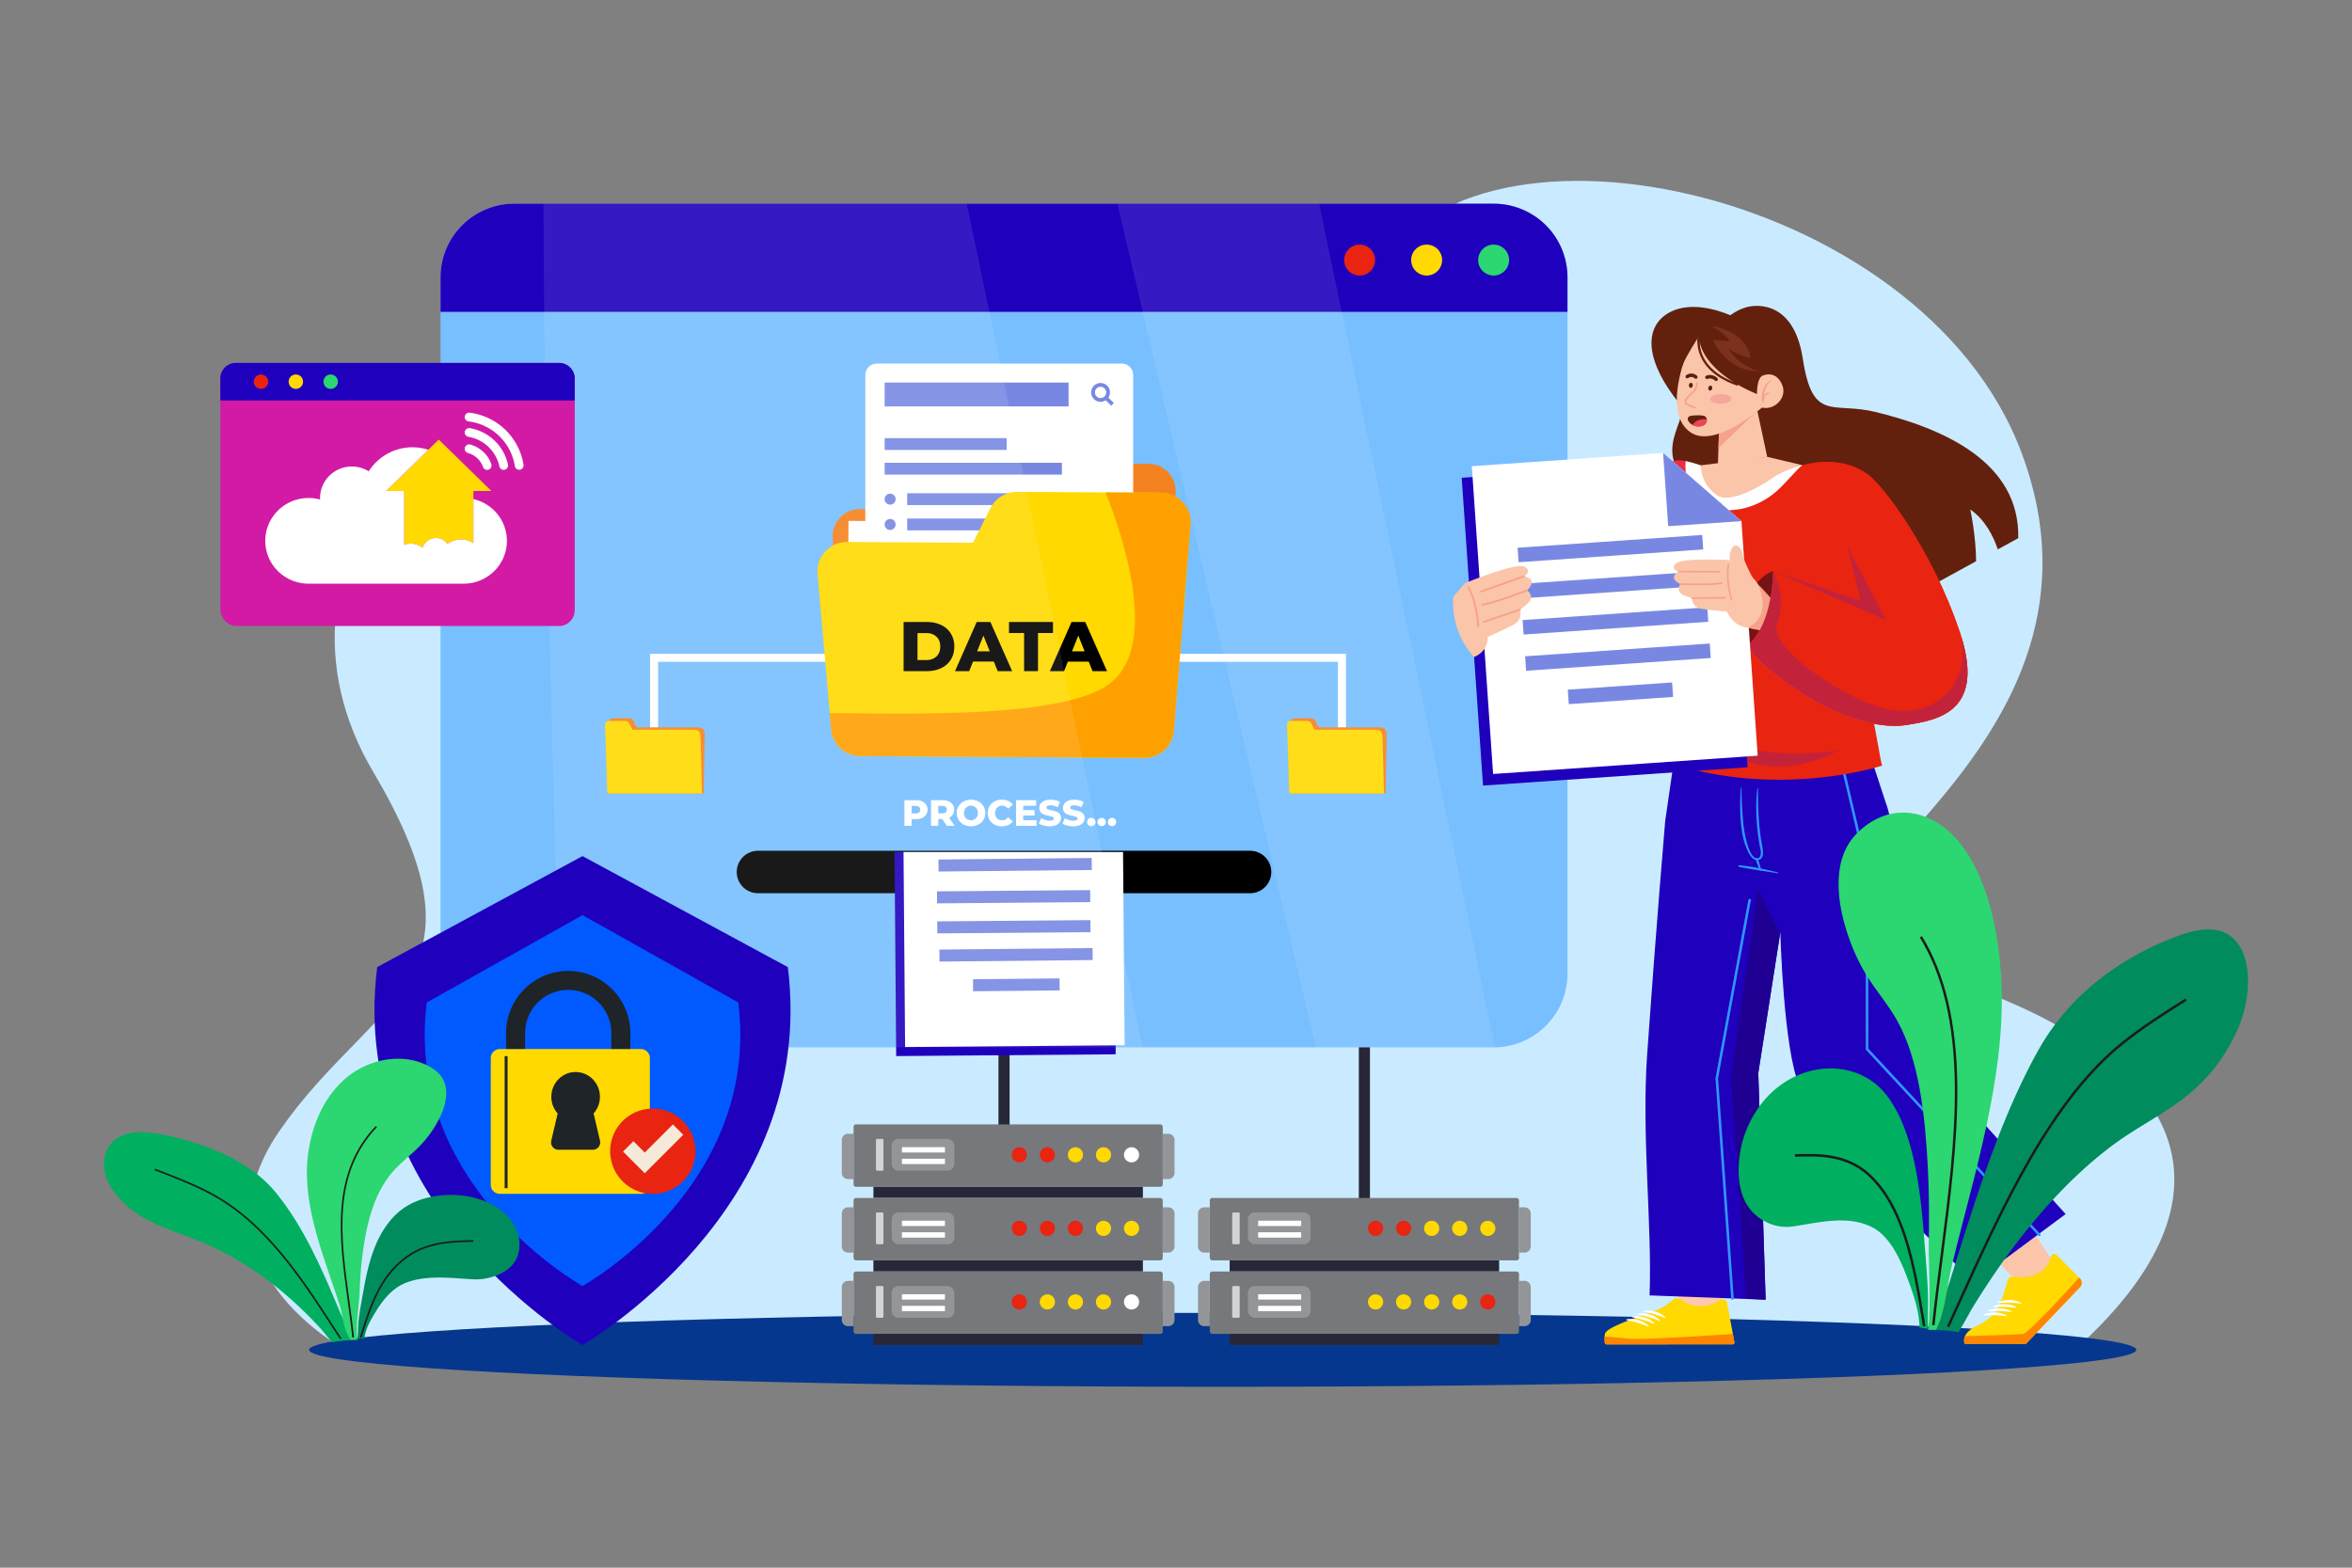 <svg xmlns="http://www.w3.org/2000/svg" viewBox="0 0 4680 3120"><rect x="0" y="0" width="4680" height="3120" fill="#808080" stroke="none"/><defs><style>.cls-1,.cls-7{fill:#fff;}.cls-1{opacity:0;}.cls-2{fill:#caebff;}.cls-3{fill:#06378e;}.cls-4{fill:#272737;}.cls-5{fill:#77787b;}.cls-6{fill:#939598;}.cls-8{fill:#d1d3d4;}.cls-9{fill:#e92411;}.cls-10{fill:#ffd900;}.cls-11{fill:#78bfff;}.cls-12{fill:#1f00bd;}.cls-13{fill:#2cd670;}.cls-14{fill:#7888e2;}.cls-15{fill:#f58220;}.cls-16{fill:#0cc3be;}.cls-17{fill:#dfdeee;}.cls-18{fill:#ffa001;}.cls-19{opacity:0.1;}.cls-20{fill:#005aff;}.cls-21{fill:#1e2427;}.cls-22{fill:#f5e9d9;}.cls-23{fill:#62200d;}.cls-24{fill:#fbc5a9;}.cls-25{fill:#ff8500;}.cls-26{fill:#ffc9ae;}.cls-27{fill:#3096ff;}.cls-28{fill:#f7a18a;}.cls-29{opacity:0.5;}.cls-30{fill:#f3888a;}.cls-31{fill:#ef4358;}.cls-32{fill:#5b1e13;}.cls-33{fill:#7c301e;}.cls-34{fill:#ed2b47;}.cls-35{fill:#f58b37;}.cls-36{fill:#781214;}.cls-37{fill:#c3233a;}.cls-38{fill:#1f0093;}.cls-39{fill:#d21aa5;}.cls-40{fill:#008c5d;}.cls-41{fill:#00af60;}.cls-42{fill:#1c1c1b;}</style></defs><title>09</title><g id="_09" data-name="09"><rect id="_09-2" data-name="09" class="cls-1" width="4680" height="3120"/><path class="cls-2" d="M3768.88,1917c-369.63-96.75,488.47-384.74,253.93-1015.06C3822.94,364.83,2897.26,179.35,2729.24,563.83c-80.67,184.59-101.43,372-1174.15,184.65-685.19-119.64-1060.56,369-812.33,788s0,445-186.12,713.45,131.53,436.81,131.53,436.81l3435.14,4.34C4522.12,2336.4,4296.82,2055.2,3768.88,1917Z"/><ellipse class="cls-3" cx="2432.89" cy="2686.43" rx="1817.89" ry="73.57"/><rect class="cls-4" x="2703.81" y="1883.05" width="22.12" height="536.21"/><rect class="cls-4" x="1986.75" y="1767.56" width="22.12" height="536.21"/><rect class="cls-5" x="2407.24" y="2384.15" width="615.25" height="124.25" rx="4.75"/><rect class="cls-4" x="2446.76" y="2508.4" width="536.21" height="22.12"/><rect class="cls-6" x="2483.09" y="2413" width="124.64" height="63.33" rx="13.39"/><rect class="cls-7" x="2503.49" y="2429.41" width="85.63" height="10.64"/><rect class="cls-7" x="2503.49" y="2452.49" width="85.63" height="10.64"/><rect class="cls-8" x="2451.82" y="2413" width="14.95" height="63.33" rx="2.36"/><path class="cls-9" d="M2737.12,2429.59a15.08,15.08,0,1,0,15.07,15.07A15.07,15.07,0,0,0,2737.12,2429.59Z"/><path class="cls-9" d="M2792.94,2429.59a15.08,15.08,0,1,0,15.07,15.07A15.07,15.07,0,0,0,2792.94,2429.59Z"/><path class="cls-10" d="M2848.76,2429.59a15.08,15.08,0,1,0,15.07,15.07A15.08,15.08,0,0,0,2848.76,2429.59Z"/><path class="cls-10" d="M2904.58,2429.59a15.08,15.08,0,1,0,15.07,15.07A15.08,15.08,0,0,0,2904.58,2429.59Z"/><path class="cls-10" d="M2960.39,2429.59a15.08,15.08,0,1,0,15.08,15.07A15.07,15.07,0,0,0,2960.39,2429.59Z"/><path class="cls-6" d="M2383.83,2415.05v65.66a12.22,12.22,0,0,0,12.22,12.22h11.19v-90.1h-11.19A12.22,12.22,0,0,0,2383.83,2415.05Z"/><path class="cls-6" d="M3033.68,2402.83h-11.19v90.1h11.19a12.22,12.22,0,0,0,12.22-12.22v-65.66A12.22,12.22,0,0,0,3033.68,2402.83Z"/><rect class="cls-5" x="2407.24" y="2530.52" width="615.25" height="124.25" rx="4.75"/><rect class="cls-4" x="2446.76" y="2654.77" width="536.21" height="22.12"/><rect class="cls-6" x="2483.09" y="2559.37" width="124.64" height="63.33" rx="13.39"/><rect class="cls-7" x="2503.49" y="2575.79" width="85.63" height="10.64"/><rect class="cls-7" x="2503.49" y="2598.86" width="85.63" height="10.64"/><rect class="cls-8" x="2451.82" y="2559.37" width="14.95" height="63.33" rx="2.36"/><path class="cls-10" d="M2737.12,2576a15.08,15.08,0,1,0,15.07,15.07A15.07,15.07,0,0,0,2737.12,2576Z"/><path class="cls-10" d="M2792.94,2576A15.08,15.08,0,1,0,2808,2591,15.07,15.07,0,0,0,2792.94,2576Z"/><path class="cls-10" d="M2848.76,2576a15.08,15.08,0,1,0,15.07,15.07A15.08,15.08,0,0,0,2848.76,2576Z"/><path class="cls-10" d="M2904.58,2576a15.08,15.08,0,1,0,15.07,15.07A15.08,15.08,0,0,0,2904.58,2576Z"/><path class="cls-9" d="M2960.39,2576a15.08,15.08,0,1,0,15.08,15.07A15.07,15.07,0,0,0,2960.39,2576Z"/><path class="cls-6" d="M2383.83,2561.42v65.66a12.22,12.22,0,0,0,12.22,12.22h11.19v-90.1h-11.19A12.22,12.22,0,0,0,2383.83,2561.42Z"/><path class="cls-6" d="M3033.68,2549.2h-11.19v90.1h11.19a12.22,12.22,0,0,0,12.22-12.22v-65.66A12.22,12.22,0,0,0,3033.68,2549.2Z"/><rect class="cls-5" x="1698.4" y="2237.77" width="615.25" height="124.25" rx="4.75"/><rect class="cls-4" x="1737.92" y="2362.02" width="536.21" height="22.12"/><rect class="cls-6" x="1774.25" y="2266.63" width="124.64" height="63.33" rx="13.39"/><rect class="cls-7" x="1794.64" y="2283.04" width="85.63" height="10.64"/><rect class="cls-7" x="1794.64" y="2306.12" width="85.63" height="10.64"/><rect class="cls-8" x="1742.97" y="2266.63" width="14.95" height="63.33" rx="2.36"/><path class="cls-9" d="M2028.28,2283.22a15.07,15.07,0,1,0,15.07,15.07A15.08,15.08,0,0,0,2028.28,2283.22Z"/><circle class="cls-9" cx="2084.09" cy="2298.29" r="15.07"/><path class="cls-10" d="M2139.91,2283.22a15.07,15.07,0,1,0,15.08,15.07A15.07,15.07,0,0,0,2139.91,2283.22Z"/><path class="cls-10" d="M2195.73,2283.22a15.07,15.07,0,1,0,15.07,15.07A15.07,15.07,0,0,0,2195.73,2283.22Z"/><path class="cls-7" d="M2251.55,2283.22a15.07,15.07,0,1,0,15.07,15.07A15.07,15.07,0,0,0,2251.55,2283.22Z"/><path class="cls-6" d="M1675,2268.68v65.66a12.22,12.22,0,0,0,12.22,12.22h11.19v-90.1h-11.19A12.22,12.22,0,0,0,1675,2268.68Z"/><path class="cls-6" d="M2324.84,2256.46h-11.2v90.1h11.2a12.22,12.22,0,0,0,12.22-12.22v-65.66A12.22,12.22,0,0,0,2324.84,2256.46Z"/><rect class="cls-5" x="1698.4" y="2384.15" width="615.25" height="124.25" rx="4.75"/><rect class="cls-4" x="1737.92" y="2508.4" width="536.21" height="22.12"/><rect class="cls-6" x="1774.25" y="2413" width="124.64" height="63.33" rx="13.39"/><rect class="cls-7" x="1794.64" y="2429.41" width="85.63" height="10.64"/><rect class="cls-7" x="1794.64" y="2452.49" width="85.63" height="10.64"/><rect class="cls-8" x="1742.97" y="2413" width="14.95" height="63.33" rx="2.36"/><path class="cls-9" d="M2028.28,2429.59a15.08,15.08,0,1,0,15.07,15.07A15.08,15.08,0,0,0,2028.28,2429.59Z"/><path class="cls-9" d="M2084.09,2429.59a15.08,15.08,0,1,0,15.08,15.07A15.07,15.07,0,0,0,2084.09,2429.59Z"/><path class="cls-9" d="M2139.91,2429.59a15.08,15.08,0,1,0,15.08,15.07A15.07,15.07,0,0,0,2139.91,2429.59Z"/><path class="cls-10" d="M2195.73,2429.59a15.08,15.08,0,1,0,15.07,15.07A15.07,15.07,0,0,0,2195.73,2429.59Z"/><path class="cls-10" d="M2251.55,2429.59a15.08,15.08,0,1,0,15.07,15.07A15.07,15.07,0,0,0,2251.55,2429.59Z"/><path class="cls-6" d="M1675,2415.05v65.66a12.22,12.22,0,0,0,12.22,12.22h11.19v-90.1h-11.19A12.22,12.22,0,0,0,1675,2415.05Z"/><path class="cls-6" d="M2324.84,2402.83h-11.2v90.1h11.2a12.22,12.22,0,0,0,12.22-12.22v-65.66A12.22,12.22,0,0,0,2324.84,2402.83Z"/><rect class="cls-5" x="1698.4" y="2530.52" width="615.25" height="124.25" rx="4.75"/><rect class="cls-4" x="1737.92" y="2654.77" width="536.21" height="22.12"/><rect class="cls-6" x="1774.25" y="2559.37" width="124.64" height="63.33" rx="13.39"/><rect class="cls-7" x="1794.64" y="2575.78" width="85.63" height="10.64"/><rect class="cls-7" x="1794.64" y="2598.86" width="85.63" height="10.64"/><rect class="cls-8" x="1742.97" y="2559.37" width="14.95" height="63.33" rx="2.36"/><path class="cls-9" d="M2028.28,2576a15.08,15.08,0,1,0,15.07,15.07A15.08,15.08,0,0,0,2028.28,2576Z"/><path class="cls-10" d="M2084.09,2576a15.08,15.08,0,1,0,15.08,15.07A15.07,15.07,0,0,0,2084.09,2576Z"/><path class="cls-10" d="M2139.91,2576A15.08,15.08,0,1,0,2155,2591,15.07,15.07,0,0,0,2139.91,2576Z"/><path class="cls-10" d="M2195.73,2576A15.08,15.08,0,1,0,2210.8,2591,15.07,15.07,0,0,0,2195.73,2576Z"/><path class="cls-7" d="M2251.55,2576a15.08,15.08,0,1,0,15.07,15.07A15.07,15.07,0,0,0,2251.55,2576Z"/><path class="cls-6" d="M1675,2561.42v65.66a12.22,12.22,0,0,0,12.22,12.22h11.19v-90.1h-11.19A12.22,12.22,0,0,0,1675,2561.42Z"/><path class="cls-6" d="M2324.84,2549.2h-11.2v90.1h11.2a12.22,12.22,0,0,0,12.22-12.22v-65.66A12.22,12.22,0,0,0,2324.84,2549.2Z"/><path class="cls-11" d="M2972.32,405.42h-1949A146.67,146.67,0,0,0,876.57,552.07V1937.74a146.73,146.73,0,0,0,146.72,146.72H2974.44A146.75,146.75,0,0,0,3119,1937.74V552.07A146.68,146.68,0,0,0,2972.32,405.42Z"/><path class="cls-12" d="M2972.32,405.41h-1949A146.69,146.69,0,0,0,876.57,552.06v68.58H3119V552.06A146.68,146.68,0,0,0,2972.32,405.41Z"/><circle class="cls-9" cx="2705.41" cy="517.58" r="30.77"/><path class="cls-10" d="M2838.73,486.82a30.77,30.77,0,1,0,30.77,30.76A30.77,30.77,0,0,0,2838.73,486.82Z"/><path class="cls-13" d="M2972.05,486.82a30.77,30.77,0,1,0,30.76,30.76A30.77,30.77,0,0,0,2972.05,486.82Z"/><path d="M2486.75,1693.22H1508.86a42.24,42.24,0,1,0,0,84.47h977.89a42.24,42.24,0,1,0,0-84.47Z"/><polygon class="cls-12" points="2217.32 1765.62 2216.88 1710.95 2201.38 1695.7 1779.95 1695.7 1780.51 1765.62 1783.22 2101.79 2220 2098.27 2219.86 2080.38 2217.32 1765.62"/><polygon class="cls-7" points="2234.65 1695.7 1797.84 1695.7 1798.4 1765.62 1800.96 2083.75 2219.86 2080.38 2237.74 2080.24 2235.21 1765.62 2234.65 1695.7"/><rect class="cls-14" x="1864.07" y="1712.95" width="304.82" height="23.9" transform="matrix(1, -0.01, 0.01, 1, -13.82, 16.29)"/><rect class="cls-14" x="1864.55" y="1772.69" width="304.82" height="23.9" transform="translate(-14.3 16.29) rotate(-0.46)"/><rect class="cls-14" x="1865.03" y="1832.43" width="304.82" height="23.9" transform="translate(-14.78 16.3) rotate(-0.46)"/><rect class="cls-14" x="1865.51" y="1892.18" width="304.82" height="23.9" transform="matrix(1, -0.01, 0.01, 1, -15.26, 16.31)"/><rect class="cls-14" x="1932.29" y="1951.92" width="172.23" height="23.9" transform="matrix(1, -0.01, 0.01, 1, -15.74, 16.31)"/><path class="cls-7" d="M1834.92,1594.83a29,29,0,0,0-12-2.29h-23.3v51H1814v-13.32h8.88a29,29,0,0,0,12-2.3,18,18,0,0,0,0-33.05Zm-6.19,22.06q-2.25,1.93-6.69,1.93h-8v-14.93h8q4.44,0,6.69,2a6.92,6.92,0,0,1,2.26,5.53A6.83,6.83,0,0,1,1828.73,1616.89Z"/><path class="cls-7" d="M1895.9,1621a18,18,0,0,0-8.05-26.21,29,29,0,0,0-12-2.29h-23.3v51H1867V1630h7.86l9.25,13.54h15.43l-11-16A17.53,17.53,0,0,0,1895.9,1621Zm-14.24-4.15q-2.25,1.93-6.69,1.93h-8v-14.93h8q4.44,0,6.69,2a6.92,6.92,0,0,1,2.26,5.53A6.83,6.83,0,0,1,1881.66,1616.89Z"/><path class="cls-7" d="M1946.64,1594.94a32.55,32.55,0,0,0-29.05,0,26.06,26.06,0,0,0,0,46.16,32.55,32.55,0,0,0,29.05,0,26.06,26.06,0,0,0,0-46.16Zm-2.58,30.69a13.1,13.1,0,0,1-5,5.13,14.31,14.31,0,0,1-14,0,13,13,0,0,1-5-5.13,16.82,16.82,0,0,1,0-15.22,13,13,0,0,1,5-5.13,14.31,14.31,0,0,1,14,0,13.1,13.1,0,0,1,5,5.13,16.82,16.82,0,0,1,0,15.22Z"/><path class="cls-7" d="M1986.76,1605.28a14.71,14.71,0,0,1,7.38-1.82q7.06,0,12,6l9.17-8.3A24.23,24.23,0,0,0,2006,1594a30.85,30.85,0,0,0-12.59-2.47,30.22,30.22,0,0,0-14.38,3.38,25.26,25.26,0,0,0-10,9.43,27.56,27.56,0,0,0,0,27.38,25.24,25.24,0,0,0,10,9.42,30.11,30.11,0,0,0,14.38,3.39A30.85,30.85,0,0,0,2006,1642a24.3,24.3,0,0,0,9.32-7.13l-9.17-8.3q-5,6-12,6a14.82,14.82,0,0,1-7.38-1.82,12.55,12.55,0,0,1-5-5.13,17.16,17.16,0,0,1,0-15.22A12.55,12.55,0,0,1,1986.76,1605.28Z"/><polygon class="cls-7" points="2036.01 1623.04 2058.65 1623.04 2058.65 1612.27 2036.01 1612.27 2036.01 1603.67 2061.7 1603.67 2061.7 1592.54 2021.74 1592.54 2021.74 1643.5 2062.65 1643.5 2062.65 1632.36 2036.01 1632.36 2036.01 1623.04"/><path class="cls-7" d="M2101.71,1615.14a71.71,71.71,0,0,0-9.65-2.66,41.35,41.35,0,0,1-7.49-2.11,3.28,3.28,0,0,1-2.33-3,3.83,3.83,0,0,1,2-3.32q2-1.27,6.26-1.27a29.72,29.72,0,0,1,14.13,3.93L2109,1596a30.2,30.2,0,0,0-8.59-3.31,43.45,43.45,0,0,0-9.9-1.13,31.46,31.46,0,0,0-12.42,2.18,17.1,17.1,0,0,0-7.61,5.93A14.62,14.62,0,0,0,2068,1608a12.32,12.32,0,0,0,2.76,8.45,16.18,16.18,0,0,0,6.63,4.55,72.43,72.43,0,0,0,9.61,2.66,42.64,42.64,0,0,1,7.61,2.22,3.43,3.43,0,0,1,2.36,3.24q0,4.14-8.3,4.15a30,30,0,0,1-8.88-1.39,30.53,30.53,0,0,1-7.94-3.64l-4.73,10.63a29.53,29.53,0,0,0,9.47,4.08,47,47,0,0,0,12,1.53,31,31,0,0,0,12.38-2.22,17.38,17.38,0,0,0,7.64-5.94,14.31,14.31,0,0,0,2.55-8.3,12.07,12.07,0,0,0-2.8-8.4A16.65,16.65,0,0,0,2101.71,1615.14Z"/><path class="cls-7" d="M2148.81,1615.14a71.52,71.52,0,0,0-9.64-2.66,41.27,41.27,0,0,1-7.5-2.11,3.29,3.29,0,0,1-2.33-3,3.83,3.83,0,0,1,2-3.32c1.32-.85,3.4-1.27,6.27-1.27a29.66,29.66,0,0,1,14.12,3.93l4.44-10.7a30.09,30.09,0,0,0-8.59-3.31,43.32,43.32,0,0,0-9.9-1.13,31.41,31.41,0,0,0-12.41,2.18,17,17,0,0,0-7.61,5.93,14.63,14.63,0,0,0-2.55,8.41c0,3.55.92,6.36,2.77,8.45a16.15,16.15,0,0,0,6.62,4.55,72.87,72.87,0,0,0,9.61,2.66,42.38,42.38,0,0,1,7.61,2.22,3.43,3.43,0,0,1,2.37,3.24q0,4.14-8.3,4.15a30,30,0,0,1-8.89-1.39,30.3,30.3,0,0,1-7.93-3.64l-4.73,10.63a29.47,29.47,0,0,0,9.46,4.08,47.08,47.08,0,0,0,12,1.53,30.93,30.93,0,0,0,12.38-2.22,17.27,17.27,0,0,0,7.64-5.94,14.31,14.31,0,0,0,2.55-8.3q0-5.31-2.8-8.4A16.65,16.65,0,0,0,2148.81,1615.14Z"/><path class="cls-7" d="M2171.49,1627.77a8.25,8.25,0,0,0-5.93,2.26,8.48,8.48,0,0,0,0,11.79,8.67,8.67,0,0,0,11.83,0,8.57,8.57,0,0,0,0-11.79A8.24,8.24,0,0,0,2171.49,1627.77Z"/><path class="cls-7" d="M2192.09,1627.77a8.27,8.27,0,0,0-5.93,2.26,8.47,8.47,0,0,0,0,11.79,8.67,8.67,0,0,0,11.83,0,7.93,7.93,0,0,0,2.36-5.89,7.83,7.83,0,0,0-2.33-5.9A8.24,8.24,0,0,0,2192.09,1627.77Z"/><path class="cls-7" d="M2212.7,1627.77a8.3,8.3,0,0,0-5.94,2.26,8.49,8.49,0,0,0,0,11.79,8.67,8.67,0,0,0,11.83,0,8.57,8.57,0,0,0,0-11.79A8.27,8.27,0,0,0,2212.7,1627.77Z"/><path class="cls-7" d="M1293.61,1460.93a7.92,7.92,0,1,0,15.84,0v-143.8H2662.29v143.8a7.92,7.92,0,1,0,15.84,0V1301.29H1293.61Z"/><path class="cls-15" d="M2285.68,923.08,2022,921.44A54.08,54.08,0,0,0,1973.43,951l-32.27,63.55-230.09-1.43a54.06,54.06,0,0,0-54.26,57.93l25,278.62a54.07,54.07,0,0,0,53.59,50.19l519.22,3.23a54.06,54.06,0,0,0,54.26-50.25L2339.27,981A54.06,54.06,0,0,0,2285.68,923.08Z"/><rect class="cls-7" x="1838.37" y="887.32" width="101.76" height="402.82" transform="translate(788.82 2971.18) rotate(-89.64)"/><path class="cls-7" d="M2232,723.62H1744.63a22.81,22.81,0,0,0-22.81,22.81v504.05a22.81,22.81,0,0,0,22.81,22.81H2232a22.77,22.77,0,0,0,22.81-22.81V746.43A22.77,22.77,0,0,0,2232,723.62Z"/><rect class="cls-14" x="1760.27" y="761.34" width="365.97" height="47.52"/><path class="cls-14" d="M2203.16,767.75a18.71,18.71,0,1,0-2.92,28.83l10.85,10.85,5.29-5.29-10.85-10.85A18.72,18.72,0,0,0,2203.16,767.75Zm-5.29,21.16a11.23,11.23,0,1,1,0-15.87A11.24,11.24,0,0,1,2197.87,788.91Z"/><rect class="cls-14" x="1760.27" y="871.98" width="242.82" height="23.51"/><rect class="cls-14" x="1760.27" y="921.03" width="352.69" height="23.51"/><rect class="cls-16" x="1760.27" y="1144" width="401.43" height="23.51"/><rect class="cls-16" x="1760.27" y="1194.35" width="191.28" height="23.51"/><rect class="cls-14" x="1805.2" y="981.66" width="411.19" height="23.51"/><path class="cls-14" d="M1771.19,982.49a10.93,10.93,0,1,0,10.92,10.93A10.92,10.92,0,0,0,1771.19,982.49Z"/><rect class="cls-14" x="1805.2" y="1032.01" width="411.19" height="23.51"/><path class="cls-14" d="M1771.19,1032.84a10.93,10.93,0,1,0,10.92,10.92A10.92,10.92,0,0,0,1771.19,1032.84Z"/><rect class="cls-17" x="1805.2" y="1082.36" width="411.19" height="23.51"/><path class="cls-17" d="M1771.19,1083.19a10.92,10.92,0,1,0,10.92,10.92A10.92,10.92,0,0,0,1771.19,1083.19Z"/><path class="cls-10" d="M2310.63,980.66,2199.9,980l-176.07-1.1a58.77,58.77,0,0,0-52.79,32.18l-35.09,69.1-250.24-1.55a58.8,58.8,0,0,0-59,63l24.4,277.93,2.7,30.65a58.79,58.79,0,0,0,58.28,54.59l564.66,3.51a58.79,58.79,0,0,0,59-54.65l33.15-410A58.78,58.78,0,0,0,2310.63,980.66Z"/><path class="cls-18" d="M2310.63,980.66,2199.9,980c29,73.13,107.3,292.62,14.34,375.53-86.88,77.48-418.73,63.21-563.13,64l2.7,30.65a58.79,58.79,0,0,0,58.28,54.59l564.66,3.51a58.79,58.79,0,0,0,59-54.65l33.15-410A58.78,58.78,0,0,0,2310.63,980.66Z"/><path d="M1872.74,1243.9q-12.43-6-28.5-6H1798v97.8h46.25q16.07,0,28.5-6a45.29,45.29,0,0,0,19.28-17q6.84-11,6.85-25.85T1892,1261A45.31,45.31,0,0,0,1872.74,1243.9Zm-9.43,62.6q-7.62,7.13-20.19,7.12h-17.47V1260h17.47q12.57,0,20.19,7.13t7.61,19.7Q1870.92,1299.37,1863.31,1306.5Z"/><path d="M1943.43,1237.9l-43.17,97.8h28.22l7.69-19h41.35l7.69,19H2014l-43.31-97.8Zm.84,58.4,12.58-31.3,12.57,31.3Z"/><polygon points="2007.7 1259.83 2037.74 1259.83 2037.74 1335.7 2065.41 1335.7 2065.41 1259.83 2095.31 1259.83 2095.31 1237.9 2007.7 1237.9 2007.7 1259.83"/><path d="M2132.19,1237.9,2089,1335.7h28.22l7.69-19h41.35l7.69,19h28.78l-43.31-97.8Zm.84,58.4,12.58-31.3,12.57,31.3Z"/><path class="cls-15" d="M2754.92,1450c-3.48-2.76-11.14-2.5-14.8-2.51-28.69-.09-114.75,0-114.75,0-5,0-5.42-18.09-15.47-18.09h-31.54c-7.87,0-9,4.32-9,8.09,0,2.77-1.23,141.64-1.23,141.64h187.41s1.72,0,1.72-3.13c0-15.38,1.87-84.4,2-110.57C2759.34,1457.29,2758.4,1452.83,2754.92,1450Z"/><path class="cls-10" d="M2753.73,1576.27c-.33-14.85-1.84-82.41-2.77-106.73-.29-7.89-.87-12.19-4.35-14.86s-11.16-2.42-14.83-2.43c-28.69-.11-114.75,0-114.75,0-5,0-5.41-17.46-15.46-17.46H2570c-7.89,0-9,4.16-9,7.8,0,2.4,3.86,108.72,4.19,132.12.06,4.46,2.9,4.46,2.9,4.46h187.41S2753.78,1579.17,2753.73,1576.27Z"/><path class="cls-15" d="M1397.9,1450c-3.48-2.76-11.14-2.5-14.8-2.51-28.7-.09-114.76,0-114.76,0-5,0-5.41-18.09-15.46-18.09h-31.55c-7.86,0-9,4.32-9,8.09,0,2.77-1.22,141.64-1.22,141.64h187.41s1.71,0,1.71-3.13c0-15.38,1.88-84.4,2-110.57C1402.32,1457.29,1401.38,1452.83,1397.9,1450Z"/><path class="cls-10" d="M1396.71,1576.27c-.33-14.85-1.84-82.41-2.77-106.73-.29-7.89-.88-12.19-4.36-14.86s-11.15-2.42-14.82-2.43c-28.69-.11-114.76,0-114.76,0-5,0-5.4-17.46-15.45-17.46H1213c-7.89,0-9,4.16-9,7.8,0,2.4,3.86,108.72,4.19,132.12.06,4.46,2.9,4.46,2.9,4.46h187.41S1396.76,1579.17,1396.71,1576.27Z"/><g class="cls-19"><path class="cls-7" d="M1081.39,405.42c1.59,507,17.89,1152.53,35.59,1679H2273.3c-113-543.08-243.05-1168-349.59-1679Z"/><path class="cls-7" d="M2223.21,405.42l395.24,1679h356c-111.35-535.27-241.32-1159.78-349.56-1679Z"/></g><path class="cls-12" d="M1159.07,1703.78,750.53,1924.7c-60.7,483.65,408.54,752.19,408.54,752.19s469.24-268.54,408.54-752.19Z"/><path class="cls-20" d="M1159.09,1821.26l-309.9,173.88c-46,366.87,309.9,564.25,309.9,564.25S1515,2362,1469,1995.14Z"/><path class="cls-10" d="M1275.18,2087.79H994.45a18,18,0,0,0-17.93,18V2358a18,18,0,0,0,17.93,18h280.73a18,18,0,0,0,17.94-18V2105.78A18,18,0,0,0,1275.18,2087.79Z"/><path class="cls-21" d="M1130.64,1932.32a123.72,123.72,0,0,0-123.58,123.58v31.65h37.78V2055.9a85.8,85.8,0,1,1,171.6,0v31.65h37.77V2055.9A123.71,123.71,0,0,0,1130.64,1932.32Z"/><path class="cls-21" d="M1181.18,2215.91a49.94,49.94,0,0,0-3.72-70,48.2,48.2,0,0,0-38.18-12c-22.3,2.85-40,21.47-42,44.28a49.26,49.26,0,0,0,12.38,37.77l-12.71,54a14.77,14.77,0,0,0,2.7,12.63,14.34,14.34,0,0,0,11.41,5.66h68.68a14.31,14.31,0,0,0,11.4-5.66,14.91,14.91,0,0,0,2.7-12.63Z"/><rect class="cls-21" x="1004.18" y="2101.95" width="5.77" height="262.76"/><circle class="cls-9" cx="1299.08" cy="2291.06" r="84.95" transform="translate(-491.62 359.75) rotate(-13.28)"/><polygon class="cls-22" points="1282.89 2293.77 1260.33 2271.2 1239.69 2291.85 1282.89 2335.06 1359.53 2258.42 1338.88 2237.78 1282.89 2293.77"/><path class="cls-23" d="M3731.55,819.82c-85.34-20.7-124.84,21.56-144.39-106.09s-108.51-103.11-108.51-103.11-16.16,2.55-35.63,16.75c-23.67-10-85.46-31.18-128.79-.83-41.07,28.77-41.55,91.76,28.37,177.76,26.47,32.56-95.8,121.28,91.16,196.84,35,44.91,86.47,73,155.87,67.21,136.17-11.27,165,145.77,165,145.77l177.4-97.13c-.29-52-11.62-103-11.62-103,30,20.64,46.18,53.76,54.75,79.41l40.77-22.31C4019.29,919.59,3867.42,852.83,3731.55,819.82Z"/><path class="cls-24" d="M4028.29,2425l-79.16,57.62,67.27,71.28s18.41,14.92,46.76,3.63c28-11.16,19.59-50.31,19.59-50.31Z"/><path class="cls-10" d="M4137,2542.65l-44.9-45.26a6.46,6.46,0,0,0-10.85,2.88c-11.16,44.31-57.73,43-76.35,40.63a9.11,9.11,0,0,0-9.92,6.61c-4.48,16-14.88,51.38-21.59,60.38-12.25,16.4-28.69,25.12-43.26,32.69-11.93,6.18-17.6,12.91-20.13,18.71-3.72,8.48-.73,15-.73,15l122,.15,107.53-112.64a12.54,12.54,0,0,0-.16-17.47Z"/><path class="cls-25" d="M4137,2542.65c-21.43,23.71-101.13,111.22-111.79,112.28-9.54,1-82.65,3.34-115.21,4.36-3.72,8.48-.73,15-.73,15l122,.15,107.53-112.64a12.54,12.54,0,0,0-.16-17.47Z"/><path class="cls-7" d="M4022,2593.61c-13.14-8.56-31.62-7.67-45.93-2.33a1,1,0,0,0,.38,1.86,210.36,210.36,0,0,1,45.08,1.46C4022,2594.66,4022.48,2593.94,4022,2593.61Z"/><path class="cls-7" d="M4012.42,2601.91c-13.14-8.56-31.63-7.68-45.93-2.34a1,1,0,0,0,.38,1.86,211.55,211.55,0,0,1,45.07,1.46C4012.45,2603,4012.93,2602.24,4012.42,2601.91Z"/><path class="cls-7" d="M4002.87,2610.21c-13.14-8.57-31.63-7.68-45.93-2.34a1,1,0,0,0,.38,1.86,210.9,210.9,0,0,1,45.07,1.46C4002.9,2611.26,4003.38,2610.54,4002.87,2610.21Z"/><path class="cls-7" d="M3993.32,2618.5c-13.15-8.56-31.63-7.67-45.94-2.33a1,1,0,0,0,.39,1.86,210.27,210.27,0,0,1,45.07,1.46C3993.35,2619.55,3993.83,2618.84,3993.32,2618.5Z"/><polygon class="cls-26" points="3327.57 2494.4 3344.86 2614.16 3426.63 2614.16 3422.27 2494.4 3327.57 2494.4"/><path class="cls-10" d="M3448.07,2654.93l-11.59-62.38a8.87,8.87,0,0,0-13.6-5.54c-30.78,20.46-62.89,12.15-78.56-.72a12.18,12.18,0,0,0-15.85.6c-6.31,5.78-15.7,13.26-26.1,17.77-23.1,10-97.63,32.69-107.65,47.51-1.13,1.66-1.65,4.56-1.85,7.79a86.21,86.21,0,0,0,.33,12.33,3.61,3.61,0,0,0,3.63,3.27l250.67-.08a3.64,3.64,0,0,0,3.57-4.38Z"/><path class="cls-25" d="M3448.07,2654.93c-36.83,2.44-180.5,11.72-205.69,9.37-17.09-1.6-36.39-3.39-49.51-4.34a86.21,86.21,0,0,0,.33,12.33,3.61,3.61,0,0,0,3.63,3.27l250.67-.08a3.64,3.64,0,0,0,3.57-4.38Z"/><path class="cls-7" d="M3270.86,2608.62a1,1,0,0,0-.1,1.89,211.31,211.31,0,0,1,43.2,12.92c.48.2,1.12-.38.71-.83C3304.16,2611,3286.06,2607.11,3270.86,2608.62Z"/><path class="cls-7" d="M3259.51,2614.2a1,1,0,0,0-.1,1.89,211.5,211.5,0,0,1,43.2,12.92c.47.2,1.12-.37.71-.82C3292.8,2616.55,3274.7,2612.69,3259.51,2614.2Z"/><path class="cls-7" d="M3248.15,2619.78a1,1,0,0,0-.1,1.9,210.78,210.78,0,0,1,43.21,12.92c.47.19,1.11-.38.71-.83C3281.45,2622.13,3263.35,2618.27,3248.15,2619.78Z"/><path class="cls-7" d="M3236.8,2625.36a1,1,0,0,0-.1,1.9,211.31,211.31,0,0,1,43.2,12.92c.47.19,1.12-.38.71-.83C3270.09,2627.72,3252,2623.85,3236.8,2625.36Z"/><path class="cls-12" d="M3752,1596.53l-45.86-139.45-369.31,15.28-23.48,161.86s-18.32,215.16-35.82,463.68c-11.46,162.77,10.13,339.87,4.76,480.19l177.94,6.57,53,2-14.64-451.23L3542,1858.14l.46-2.9s6.22,235.15,38,305.15c54.06,119.13,348.24,390.59,348.24,390.59l181.49-134.74-298.67-330.61C3787.56,1943.36,3782.26,1676.19,3752,1596.53Z"/><path class="cls-27" d="M3481.9,1788.91a2.52,2.52,0,0,0-3,2l-65.35,354.77-.06.32,31.26,438.62a2.53,2.53,0,0,0,2.53,2.36h.18a2.55,2.55,0,0,0,2.36-2.72l-31.21-438,65.29-354.44A2.54,2.54,0,0,0,3481.9,1788.91Z"/><path class="cls-27" d="M3717.62,2086.93l-.25-356.18v-.3l-46-194.8a2.54,2.54,0,1,0-5,1.17l45.89,194.23.26,356.88v1l343.62,370.57a2.53,2.53,0,0,0,1.87.81,2.5,2.5,0,0,0,1.72-.68,2.54,2.54,0,0,0,.14-3.59Z"/><polygon class="cls-24" points="3420.41 862.95 3418.15 927.18 3516.37 909.21 3496.74 817.54 3420.41 862.95"/><polygon class="cls-28" points="3419.39 891.71 3496.74 817.54 3420.41 862.95 3419.39 891.71"/><path class="cls-24" d="M3497.54,768.18a54.52,54.52,0,0,0-4.33,7.46C3493.77,774.79,3495.4,772.16,3497.54,768.18Z"/><path class="cls-24" d="M3497.54,768.18c-2.14,4-3.77,6.61-4.33,7.46a54.52,54.52,0,0,1,4.33-7.46c16.38-30.53,63-140.59-109.46-139.55,0,0-98.06,182.47-23.56,232.17,49.95,33.32,148.18-55.29,148.18-55.29s21.12-10.76,8.6-36.38C3512.61,751.37,3503,760.33,3497.54,768.18Z"/><g class="cls-29"><path class="cls-30" d="M3424.09,784.19c-11.59,0-21,4.31-21,9.7s9.37,9.78,21,9.82,21-4.3,21-9.69S3435.68,784.23,3424.09,784.19Z"/></g><path class="cls-24" d="M3504.76,748.78c-17.85,39.38-2.24,61.16-2.24,61.16,24.53,10,57-17.18,42.59-46.53S3504.76,748.78,3504.76,748.78Z"/><path class="cls-28" d="M3525.16,756.47c-15.5,5.06-22.31,28.28-18.69,42.95l0,.28c-.13,1.28,1.87,1.41,2.18.26.92-3.47,1.7-7.21,3.36-10.41,2.35-4.52,5.58-6.11,10.55-6.17.34,0,.53-.54.18-.69-6.67-2.79-10.82.61-13.3,5.67,1.76-12.08,5.43-24.17,15.94-31.47C3525.56,756.74,3525.42,756.38,3525.16,756.47Z"/><path class="cls-23" d="M3388.18,625.91a112.29,112.29,0,0,0-4.58,12.92,27.77,27.77,0,0,0-1.45,3.94c-.84,2.82-1.58,5.69-2.16,8.58a106,106,0,0,0-1.94,17.13,96.19,96.19,0,0,0,1,17.62c.82,5.47,1.89,11.52,4.22,16.58.26.58,1.24.43,1.15-.27-.38-2.75-1.13-5.48-1.59-8.22s-.88-5.55-1.18-8.34c-.35-3.26-.54-6.53-.64-9.81,11.51,69.55,115.2,108.15,115.2,108.15s-1.6-28.81,10.82-36.86C3520.07,738.88,3551.9,615.05,3388.18,625.91Z"/><path class="cls-23" d="M3398.32,620.52a2.29,2.29,0,0,0-1.55,1.29.19.19,0,0,0,.34.15,1.92,1.92,0,0,1,1-1,1.51,1.51,0,0,1-1.21,1.22.18.18,0,0,0-.16.2.19.19,0,0,0,.2.16,1.89,1.89,0,0,0,1.58-1.91A.18.18,0,0,0,3398.32,620.52Z"/><path class="cls-23" d="M3391.64,828c-2.2-1.17-8.63-1.53-15-1.4-5.74.11-11.4.63-13.71,1.33-1.45.43-4.2,2.5-4.53,4.15a9.41,9.41,0,0,0,1.86,7.14c6.14,8.76,19.75,12.11,29.33,7.32C3396.39,843.2,3399.53,832.24,3391.64,828Z"/><path class="cls-31" d="M3385.84,834.73a26,26,0,0,0-10.13,3.48,31.24,31.24,0,0,0-8.09,7.44c6.7,3.64,15.33,4.27,22,.93a12.46,12.46,0,0,0,6.57-12A34.22,34.22,0,0,0,3385.84,834.73Z"/><path class="cls-28" d="M3367.69,783.72a60.29,60.29,0,0,0,5.14-5c4.86-5.86,5.27-15.39,5.28-15.8a1.72,1.72,0,0,0-1.66-1.79,1.74,1.74,0,0,0-1.79,1.66c0,.09-.38,8.78-4.49,13.72a59.15,59.15,0,0,1-4.81,4.66c-6.36,5.81-14.28,13-13.58,19.16a7.1,7.1,0,0,0,4,5.4c10.32,5.77,16.16,7,16.41,7.1a2.2,2.2,0,0,0,.36,0,1.73,1.73,0,0,0,.35-3.42c-.05,0-5.56-1.22-15.43-6.74a3.79,3.79,0,0,1-2.26-2.78C3354.71,795.57,3362.52,788.44,3367.69,783.72Z"/><path class="cls-32" d="M3404.15,767.51c-2.1-.46-4.28,1.38-4.87,4.09s.62,5.3,2.72,5.75,4.28-1.37,4.87-4.09S3406.24,768,3404.15,767.51Z"/><path class="cls-32" d="M3364.78,761.85c-2.14-.15-4,2-4.22,4.76s1.39,5.14,3.53,5.29,4-2,4.22-4.76S3366.92,762,3364.78,761.85Z"/><path class="cls-32" d="M3395.28,747.66a3.45,3.45,0,0,0,2.45,6.46c8.07-3,14.41,3,14.7,3.24a3.46,3.46,0,0,0,4.86-4.92C3416.9,752.06,3407.58,743,3395.28,747.66Z"/><path class="cls-32" d="M3355.14,746.81a3.46,3.46,0,0,0,4.08,5.58,9.93,9.93,0,0,1,12.75.51,3.43,3.43,0,0,0,2.33.91,3.45,3.45,0,0,0,2.36-6A16.84,16.84,0,0,0,3355.14,746.81Z"/><path class="cls-33" d="M3438.14,693.42c17,12.91,44.82,19.44,44.82,19.44-7.42-56.85-80.05-64.57-80.05-64.57,24.72,10,39.39,31.05,39.39,31.05l-34.25-3c34.13,70.27,95.23,62.38,95.23,62.38C3461.6,731.76,3438.14,693.42,3438.14,693.42Z"/><path class="cls-34" d="M3366,925.34c-3.88-6-6.18-2.91-11.89-7.71-40.26-8.6-58.78,21.56-60.36,23.56-48.65,61.57-63.75,174.47-72.73,180.72-.46.31-186.8-135-186.8-135l-74.7,131.55s232,243.34,323.95,223c20.16-4.46,38.46-11,53.1-20.17a84.16,84.16,0,0,0,19.06-16c23.35-26.82,36.84-85.37,46.28-141.74,0,0-14-138.86-17.59-170C3384.34,993.59,3384.88,954.65,3366,925.34Z"/><path class="cls-9" d="M3715.52,943.17c-27-19.95-72.74-32.53-129.41-17.37a249.37,249.37,0,0,0-52.48,21s-83.56,60.85-116.85,39-32.62-59.61-32.62-59.61a289.62,289.62,0,0,0-30-8.5c-2.81,58.34-21.05,76.76-54.92,154.44s16.14,109.84,23.06,127.74,14.53,124,14.53,124-4.61,71.46-7.07,103.35c-1.44,18.79-8,56.93-13.92,89.21,206.63,68.9,394.53,17.95,429.15,7.37-1.89-7.62-3.45-14.7-4.35-20.33-1.68-10.43-11.56-63-11.56-63,20.22,3.83,43.56,5.81,66.14,2.13,59.09-9.64,157-25.15,105-182.67S3750.42,969,3715.52,943.17Z"/><path class="cls-35" d="M3744.94,1408.69c-90-26-228.79-122.93-208.46-169.85s-8.29-102.35-8.29-102.35.5,106-51.1,147.78c0,0,17.28,30.64,60.07,61.29,3,2.15,6.14,4.67,9.38,7.49h0c33,24.34,86.67,59.41,141.6,76.41,22.88,7.92,66.2,19.71,107,13.06,58.45-9.52,154.87-24.8,106.71-177.52C3923.26,1378.17,3832.52,1434,3744.94,1408.69Z"/><path class="cls-9" d="M3900.23,1259.86q-1.16-3.51-2.34-7c-52.52-154.46-148-284.28-182.37-309.69,0,0-21.57,13.51-40,40.68-16.87,24.87-31.09,61.19-23.69,109.05,15.3,99.08,26.83,126.45,27.07,127h0c-1.13-1-74.12-66.21-150.71-83.43,0,0,.5,106-51.1,147.78,0,0,17.28,30.64,60.07,61.29,3,2.15,6.14,4.67,9.38,7.49h0c33,24.34,86.67,59.41,141.6,76.41,22.88,7.92,66.2,19.71,107,13.06,58.45-9.52,154.87-24.8,106.71-177.52Q3901.1,1262.45,3900.23,1259.86Z"/><path class="cls-36" d="M3504.1,1151.52c-9.45,9-20,23-28.32,44.86a127.22,127.22,0,0,0-8.16,35.73c-2.42,32,9.47,52.16,9.47,52.16h0a95,95,0,0,0,19.35-21.77c16.47-24.92,24.39-57.42,28.2-83.17a313.3,313.3,0,0,0,3.54-42.83S3517.2,1139.11,3504.1,1151.52Z"/><path class="cls-37" d="M3744.94,1408.69c-90-26-228.79-122.93-208.46-169.85s-8.29-102.35-8.29-102.35.5,106-51.1,147.78c0,0,17.28,30.64,60.07,61.29,3,2.15,6.14,4.67,9.38,7.49h0c33,24.34,86.67,59.41,141.6,76.41,22.88,7.92,66.2,19.71,107,13.06,58.45-9.52,154.87-24.8,106.71-177.52C3923.26,1378.17,3832.52,1434,3744.94,1408.69Z"/><path class="cls-24" d="M3384.15,926.13s-18.94,45,18.23,59.93,103.47,2.81,122.26-15,52.6-43.13,61.47-45.29l-69.74-16.59Z"/><path class="cls-7" d="M3416.78,985.74c-33.29-21.9-32.63-59.61-32.63-59.61a288.51,288.51,0,0,0-30-8.49c-2.49,22.15,3,81.82,48.78,93.42,56.81,14.41,107.72-9.25,137.52-38.45,19-18.6,33.48-36.4,45.68-46.81a248.56,248.56,0,0,0-52.48,21S3450.07,1007.64,3416.78,985.74Z"/><path class="cls-23" d="M3386.43,632.34c-7.08-.25-20.9,13.92-32.59,37.73s-11.24,72.15-5.54,56.22c5.85-16.37,29.71-53,29.71-53S3393.51,632.59,3386.43,632.34Z"/><path class="cls-23" d="M3388.05,707.8c-8.24-18.55-5.92-33.78-5.9-33.93l-2.18-.36,2.18.36-2.18-.36-2.19-.36c-.11.67-2.56,16.48,6.11,36.19,14.39,32.69,48,49.85,73.65,58.49l1.42-4.19C3423.49,751.7,3399,732.39,3388.05,707.8Z"/><path class="cls-37" d="M3322.62,1190.34c-64.55-59.53-17.26-126.9-17.26-126.9s-33.59,9.67-28.79,70.42c5.06,64.06,27.58,47.26,27.75,76.52s-20.85,131.12-20.85,131.12h0c20.16-4.46,38.46-11,53.1-20.17l-2.34-29.34Z"/><polygon class="cls-37" points="3701.93 1195.85 3528.19 1136.49 3752.76 1234.21 3676.27 1087.37 3701.93 1195.85"/><path class="cls-37" d="M3375.65,1439.28s94.29,150.85,283.75,53.87C3659.4,1493.15,3469,1527.28,3375.65,1439.28Z"/><path class="cls-38" d="M3497.4,1769l-53.35,374.44s25.24,361.06,30.32,441.19l38.9,2-14.64-451.23L3542,1858.14Z"/><path class="cls-27" d="M3537.94,1736.41c-25.06-6.42-51.05-12.08-77.23-14.28-2-.17-2.75,2.49-.75,2.91,25.51,5.35,51.75,8.85,77.6,12.87A.77.77,0,1,0,3537.94,1736.41Z"/><path class="cls-27" d="M3498.05,1568.92a.63.63,0,0,0-1.25-.07c-2.94,24.17-2.84,48.41-.78,72.66,1.1,13,2.82,25.89,5,38.75,1,5.81,3.17,13,2.56,18.84-.51,4.86-2.16,8-5.38,8.79-19.28,4.48-28.22-57-29.22-68.06-2.16-23.95-3.79-46.48-3.62-72.1,0-.81-1.3-.64-1.36.1-2.43,31.12-2.2,64.32,3.6,95.08,2.07,11,13.08,51.31,30.1,48.8,16.71-2.45,8.67-26.51,6.25-42.48C3498.89,1636,3498,1602.48,3498.05,1568.92Z"/><path class="cls-27" d="M3497.65,1709.54c-1.08-2.54-5-1.17-4.05,1.47,1.35,4,2.9,7.89,4.37,11.83,1.26,3.4,2.22,7.32,4.48,10.18.36.46,1.26.4,1.33-.28.38-3.5-.87-7.12-1.8-10.47A103.68,103.68,0,0,0,3497.65,1709.54Z"/><polygon class="cls-12" points="3289.2 924.51 2908.51 950.87 2950.92 1563.45 3477.36 1527 3445.04 1060.17 3289.2 924.51"/><polygon class="cls-7" points="3309.26 901.46 2928.58 927.82 2970.99 1540.39 3497.43 1503.95 3465.11 1037.12 3309.26 901.46"/><polygon class="cls-14" points="3319.36 1047.21 3465.11 1037.12 3309.26 901.46 3319.36 1047.21"/><rect class="cls-14" x="3020.28" y="1077.33" width="368.26" height="28.87" transform="translate(-67.76 223.94) rotate(-3.96)"/><rect class="cls-14" x="3025.27" y="1149.34" width="368.26" height="28.87" transform="translate(-72.72 224.45) rotate(-3.96)"/><rect class="cls-14" x="3030.25" y="1221.34" width="368.26" height="28.87" transform="translate(-77.66 224.92) rotate(-3.96)"/><rect class="cls-14" x="3035.24" y="1293.35" width="368.26" height="28.87" transform="translate(-82.64 225.49) rotate(-3.96)"/><rect class="cls-14" x="3120.32" y="1365.36" width="208.07" height="28.87" transform="translate(-87.58 225.95) rotate(-3.96)"/><path class="cls-28" d="M3498.84,1164.05s1.09,64.77-21.13,85h0c9.46,3.19,17.18,3.92,23.69,5.29,11.24-20.15,17.77-43.84,21.57-64.69C3517.06,1183.49,3507.64,1171.7,3498.84,1164.05Z"/><path class="cls-24" d="M3446.2,1091c-6.86,13.14-4.07,23.76-4.07,23.76,9.36,4.22,32.67,36.45,51.79,48.18-.31-.84-25.7-48.11-26.82-61C3466.08,1090.27,3453.05,1077.83,3446.2,1091Z"/><path class="cls-24" d="M3442.13,1114.72s-96.58-5.49-107.88,7,6.2,15.69,6.2,15.69-23.65,12.2,3.13,25c0,0-11.44,15.41,8.84,23.23l14.23,4.77s-1,18.22,20.23,21.32,49.13,5.4,49.13,5.4,12.68,30.27,41.69,31.9c0,0,48.65-16.83,21.14-85C3484.25,1139.07,3442.13,1114.72,3442.13,1114.72Z"/><path class="cls-28" d="M3433.1,1188.07h0l-66.46.79a1.59,1.59,0,0,0,0,3.18h0l66.46-.79a1.59,1.59,0,0,0,0-3.18Z"/><path class="cls-28" d="M3425.69,1158.73c-18.14,4.34-81.41,2.15-82.05,2.13a1.64,1.64,0,0,0-1.65,1.53,1.6,1.6,0,0,0,1.54,1.65c1.29,0,17.09.59,35,.59,18.21,0,38.56-.57,47.93-2.81a1.59,1.59,0,0,0-.74-3.09Z"/><path class="cls-28" d="M3420.69,1136.26l-80.23-.41h0a1.59,1.59,0,1,0,0,3.18l80.23.41h0a1.59,1.59,0,1,0,0-3.18Z"/><path class="cls-28" d="M3440.91,1123.84a1.59,1.59,0,1,0-3.13-.55c-5.79,32.74,6.17,70.84,6.29,71.22a1.6,1.6,0,0,0,3-1C3447,1193.17,3435.26,1155.82,3440.91,1123.84Z"/><path class="cls-24" d="M3032.65,1146.93s17.58-9.9.82-19.09-118.06,32.63-118.06,32.63-11,11.92-23.91,27.54c-1.47,22.24.38,74.08,41.36,119.65,30.43-12.55,27.24-39.85,27.24-39.85s29.05-12.86,50.56-24.07,13.71-30.34,13.71-30.34l13.45-10.4c18.78-15.91.81-28.15.81-28.15C3062.51,1151.18,3032.65,1146.93,3032.65,1146.93Z"/><path class="cls-28" d="M3023.8,1211.69l-71.4,23.89a1.81,1.81,0,0,0,.58,3.52,1.63,1.63,0,0,0,.57-.1l71.4-23.89a1.8,1.8,0,0,0-1.15-3.42Z"/><path class="cls-28" d="M3038,1173.17c-.67.26-67.56,26.16-88.58,28.27a1.8,1.8,0,0,0,.17,3.59h.19c21.51-2.15,86.76-27.42,89.52-28.49a1.8,1.8,0,1,0-1.3-3.36Z"/><path class="cls-28" d="M3032.06,1145.23l-85.7,30.31a1.8,1.8,0,1,0,1.2,3.39l85.7-30.3a1.8,1.8,0,1,0-1.2-3.4Z"/><path class="cls-28" d="M2920.8,1167.33a1.81,1.81,0,0,0-.69,2.45c17.95,32.09,19.31,76.44,19.32,76.88a1.81,1.81,0,0,0,1.8,1.76h.05a1.8,1.8,0,0,0,1.75-1.85c0-.45-1.39-45.68-19.77-78.55A1.81,1.81,0,0,0,2920.8,1167.33Z"/><rect class="cls-39" x="438.47" y="722.29" width="705.12" height="523.65" rx="31.41"/><path class="cls-12" d="M1112.92,722.29H469.15A30.68,30.68,0,0,0,438.47,753v44H1143.6V753A30.68,30.68,0,0,0,1112.92,722.29Z"/><circle class="cls-9" cx="519.33" cy="759.63" r="14.31"/><path class="cls-10" d="M588.66,745.31A14.32,14.32,0,1,0,603,759.63,14.32,14.32,0,0,0,588.66,745.31Z"/><path class="cls-13" d="M658,745.31a14.32,14.32,0,1,0,14.31,14.32A14.32,14.32,0,0,0,658,745.31Z"/><path class="cls-7" d="M934.47,821.36a8.72,8.72,0,0,0-9.74,8.67h0a8.69,8.69,0,0,0,7.59,8.65,106.54,106.54,0,0,1,92.2,89.17,8.73,8.73,0,0,0,17.24-2.7A124,124,0,0,0,934.47,821.36Z"/><path class="cls-7" d="M934.85,852.11a8.72,8.72,0,0,0-10.12,8.62h0a8.76,8.76,0,0,0,7.35,8.61,76.15,76.15,0,0,1,61.61,58.88,8.75,8.75,0,0,0,8.53,6.93h0a8.74,8.74,0,0,0,8.53-10.58A93.64,93.64,0,0,0,934.85,852.11Z"/><path class="cls-7" d="M935.81,884.71a8.75,8.75,0,0,0-11.08,8.41h0a8.66,8.66,0,0,0,6.32,8.39,44.43,44.43,0,0,1,30.05,27.73,8.8,8.8,0,0,0,8.25,5.9h0a8.7,8.7,0,0,0,8.24-11.57A62,62,0,0,0,935.81,884.71Z"/><path class="cls-10" d="M768.24,977.22h35.89V1084.4a37,37,0,0,1,36.38,5.77c.16-.44.34-.88.52-1.33,6.28-14.89,23-22.07,37.25-16a27,27,0,0,1,12,9.89c12.56-9.25,29.16-11.94,44.13-5.63a44.2,44.2,0,0,1,7.55,4.11v-104h35.89L873,874.88Z"/><path class="cls-7" d="M942,993.32v87.85a44.2,44.2,0,0,0-7.55-4.11c-15-6.31-31.57-3.62-44.13,5.63a27,27,0,0,0-12-9.89c-14.29-6-31,1.15-37.25,16-.18.45-.36.89-.52,1.33a37,37,0,0,0-36.38-5.77V977.22H768.24l84-82A102.74,102.74,0,0,0,733.73,938a63.43,63.43,0,0,0-33.56-9.54c-35,0-63.31,28-63.31,62.64,0,1,0,2,.08,3.06A87.16,87.16,0,0,0,614,991.13c-47.59,0-86.17,38.18-86.17,85.26s38.58,85.26,86.17,85.26H922.47c47.59,0,86.17-38.17,86.17-85.26C1008.64,1035.93,980.16,1002.06,942,993.32Z"/><path class="cls-40" d="M4459.37,1888.19c-26.44-49.62-78.66-42.37-122.42-26.62-97.91,35.22-212.06,105.2-281,228.39-75.85,135.48-126.95,301.29-175.88,459-6.76,21.77-24.84,65.79-27.81,98,15,.52,30,1.47,44.65,4.28,11.51-18.24,22.4-39.6,29.16-50.59,79-128.51,170.9-240.48,273.46-318.26,91-69,188.26-92.9,251.94-231.59,19.75-43,28.31-101,15.61-143.62A103.31,103.31,0,0,0,4459.37,1888.19Z"/><path class="cls-41" d="M3836,2569.66c-1.4-35-4.6-69.47-7.21-104.1-4.18-55.36-9.84-110.6-21.92-162.24-12.3-52.59-31.93-101.59-61.37-133.39-70.67-76.37-216.74-53.62-270.57,79.09-17.76,43.78-21.71,101.41-3.75,139.46a91.12,91.12,0,0,0,35.34,39.34c18.78,11.51,39.76,16,60.79,13,51.31-7.37,111.45-23.91,160.42,3a84,84,0,0,1,14.2,9.93c24.41,21,41.19,56.64,54.67,93.32,11,29.94,21.66,60.06,23,95.18l16.58,1.91c0-.37.07-.75.07-1.11.23-8.27-.4-16.33-.19-25.34C3836.38,2601.55,3836.65,2585.71,3836,2569.66Z"/><path class="cls-13" d="M3901.53,1679.83c-51.74-66.43-132.72-85.61-197.34-30-12.28,10.58-24,23.91-32.28,41.48-20.44,43.47-14.78,100.74-2.19,145.93,10.76,38.66,25.85,74,44.48,104.14,19.47,31.52,42.72,57.38,61.07,90.46,21.7,39.1,35.51,86,44.58,136.13s13.41,103.42,16.14,155.2c2.74,52.15,2.64,105.09,1.82,158-.4,26.22,4.83,120.37-1.45,165.19l1.74.2,14.14.39c19.38-39.29,21.18-86.2,32.36-131.86,43.4-177.25,105.37-369.94,98-555.66C3978.37,1852.06,3953.27,1746.27,3901.53,1679.83Z"/><path class="cls-42" d="M4220.41,2075.34c-63.8,51.43-124,127.12-184.08,231.37-53,92.06-99.61,194.68-144.63,293.92q-8.86,19.51-17.65,38.84l4.5,2.05q8.8-19.32,17.65-38.85c45-99.13,91.49-201.64,144.41-293.49,59.76-103.72,119.58-178.95,182.9-230,41.73-33.64,85.33-61.14,127.51-87.73l-2.64-4.19C4306.09,2013.94,4262.36,2041.52,4220.41,2075.34Z"/><path class="cls-42" d="M3719.33,2335.19c-46.48-41.32-102.65-39.46-147.78-38l.16,5c44.25-1.47,99.33-3.3,144.31,36.69,67.62,62.14,89.18,168.46,110.33,301l4.88-.78C3809.93,2505.58,3788.16,2398.44,3719.33,2335.19Z"/><path class="cls-42" d="M3824.29,1863.13l-4.22,2.58c45.38,74.19,68.16,170.07,69.65,293.14,1.32,109.09-13.76,225.82-28.34,338.7-6.26,48.42-12.17,94.16-16.89,139.49l4.92.51c4.72-45.27,10.62-91,16.87-139.36,14.61-113.06,29.71-230,28.39-339.4C3893.17,2034.81,3870.15,1938.1,3824.29,1863.13Z"/><path class="cls-41" d="M547.79,2372.22c-53-64.44-145.15-98.55-225-114.38-35.7-7.07-78.68-9.26-102.22,18.5a54,54,0,0,0-7,10.54c-11.93,23.5-6.77,54.64,8.14,77.28,48.1,73,127.85,82.74,200.84,117.08,82.32,38.73,154.67,96.33,215.79,163.32,5.23,5.73,13.53,16.94,22.45,26.44a371.8,371.8,0,0,1,37.1-3.81c-1.39-17.36-14.89-40.61-19.76-52.18C642.85,2531.22,606.07,2443.1,547.79,2372.22Z"/><path class="cls-40" d="M802.09,2405.23c-25.42,18.2-43.31,45.4-55.24,74.3-11.71,28.37-18.23,58.48-23.53,88.62-3.31,18.84-7.11,37.62-9.44,56.63-1.06,8.71-1.37,17.29-1.6,26-.13,4.87-.92,9.26-1,13.73,0,.2,0,.4,0,.6l13.78-1.58c2.24-19.07,12.07-35.74,22.17-52.33,12.38-20.32,27.46-40.21,48.36-52.37a87.31,87.31,0,0,1,12.08-5.85c41.43-16.19,90.66-9.23,132.89-6.95a113.41,113.41,0,0,0,50.75-9c11.75-5.06,22.82-12.31,30.56-22.49,16.14-21.21,14.78-52.3,1.54-75.42C983.28,2369,863.13,2361.5,802.09,2405.23Z"/><path class="cls-13" d="M853.58,2122.12c-51.64-28-119.31-14.91-164.35,22.8s-69.33,95.85-76.42,154.16c-12.26,100.86,32.63,203.18,62.66,297.76,7.73,24.36,7.67,49.71,22.4,70.35l11.72-.68,1.45-.16c-3.71-24.08,3.75-75.25,4.29-89.44,1.08-28.62,2.75-57.3,6.76-85.64,4-28.14,9.33-57.15,18.52-84.61s22.17-53.33,41.43-75.23c16.29-18.53,36.39-33.31,53.56-51a220.23,220.23,0,0,0,40.28-57.9c11.92-24.9,18.51-56.11,3-79C872.66,2134.27,863.39,2127.44,853.58,2122.12Z"/><path class="cls-42" d="M556.26,2488.66c-46.29-54.51-93.63-93.52-144.74-119.27-33.57-16.91-68.85-30.4-103-43.44l-1.18,3.09c34,13,69.24,26.47,102.66,43.31,113.38,57.11,184.58,166.65,253.44,272.59q6.67,10.28,13.32,20.45l2.77-1.8q-6.64-10.17-13.32-20.45C632.26,2590.86,597.13,2536.8,556.26,2488.66Z"/><path class="cls-42" d="M818.68,2493.42c-59,36.53-80.63,95.35-102.73,168.46l3.17,1c21.89-72.43,43.25-130.69,101.28-166.59,38.84-23.33,84.58-24.18,121.33-24.86l-.06-3.3C904.52,2468.77,858.3,2469.63,818.68,2493.42Z"/><path class="cls-42" d="M750,2243.42l-2.39-2.29c-40.51,42.2-62.82,95.46-68.2,162.83-4.74,59.4,3.88,122.28,12.22,183.08,3.56,26,6.93,50.55,9.32,74.9l3.3-.32c-2.41-24.42-5.78-49-9.35-75-8.31-60.63-16.9-123.32-12.19-182.37C688,2337.65,710,2285.05,750,2243.42Z"/></g></svg>